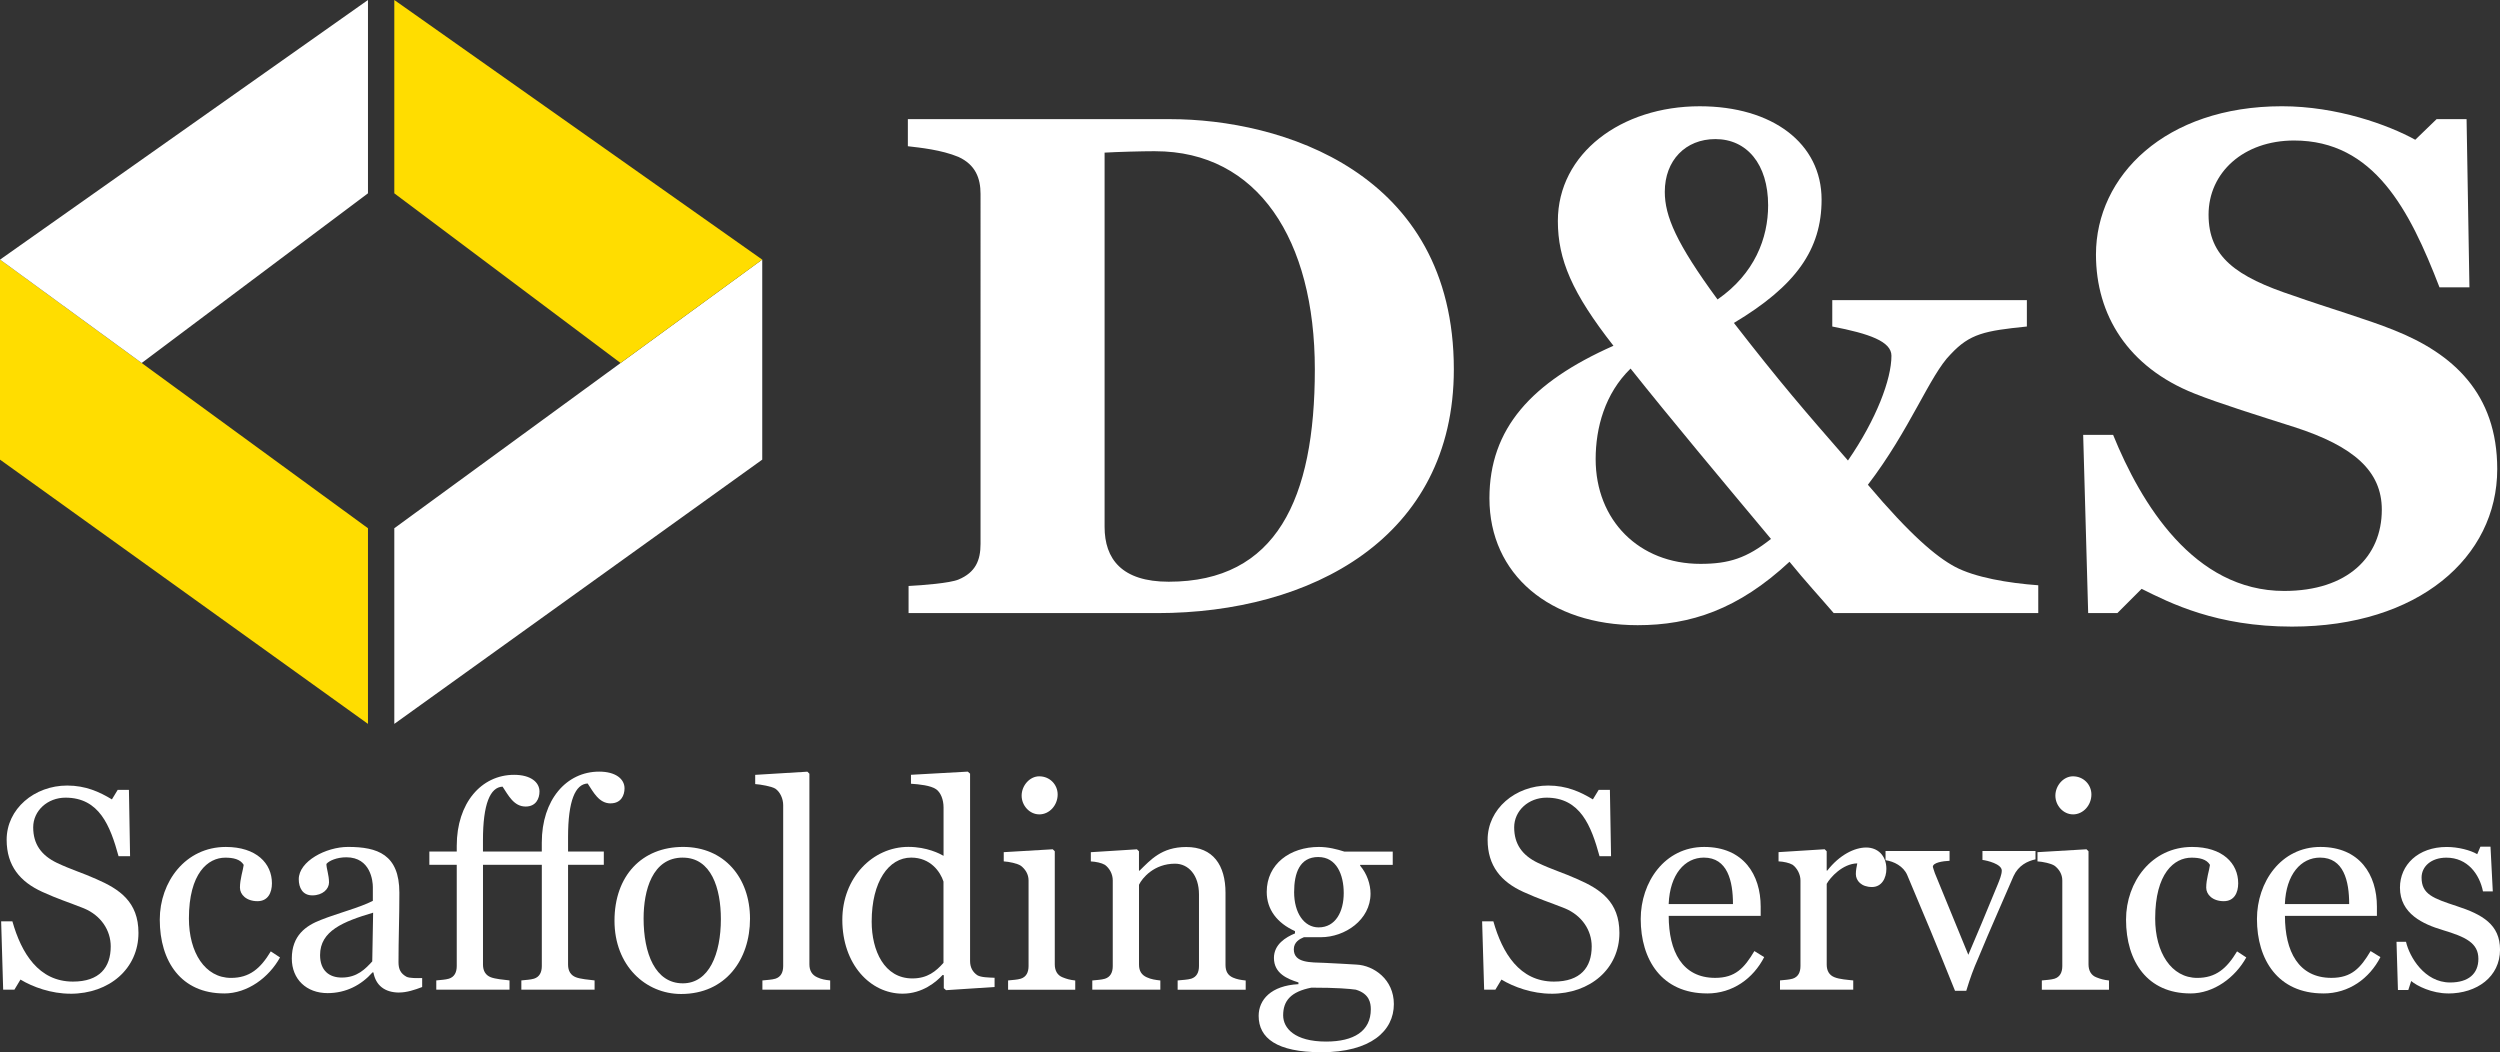 <?xml version="1.0" encoding="UTF-8"?>
<svg id="Layer_2" data-name="Layer 2" xmlns="http://www.w3.org/2000/svg" viewBox="0 0 804.89 338.77">
  <rect x="0" y="0" width="804.89" height="338.77" fill="#333333" stroke="none"/>
  <defs>
    <style>
      .cls-1 {
        fill: #fff;
      }

      .cls-2 {
        fill: #fd0;
      }
    </style>
  </defs>
  <g id="Layer_4" data-name="Layer 4">
    <g>
      <path class="cls-1" d="M22.65,319.93c-6.13,0-12.07-2.14-16.06-4.55l-1.95,3.25H1.02l-.65-22h3.62c2.88,10.21,8.45,19.4,19.5,19.4,8.54,0,12.16-4.55,12.16-11.33,0-5.11-3.06-9.93-8.63-12.25-5.38-2.13-8.26-2.97-13.37-5.29-7.15-3.25-11.51-8.36-11.51-16.8,0-9.93,8.91-17.45,19.5-17.45,5.94,0,10.4,2.04,14.39,4.46l1.86-3.06h3.62l.37,21.35h-3.71c-2.69-9.84-6.22-18.85-17.08-18.85-5.76,0-10.4,4.18-10.4,9.56s2.6,9,7.61,11.42c4.46,2.13,8.54,3.34,12.63,5.2,7.52,3.25,13.65,7.33,13.65,17.36,0,11.51-9.38,19.59-21.91,19.59Z"/>
      <path class="cls-1" d="M72.14,319.84c-13.74,0-20.7-10.21-20.7-23.77,0-12.16,8.26-23.39,21.26-23.39,9.84,0,14.85,5.29,14.85,11.7,0,3.06-1.3,5.76-4.64,5.76-3.62,0-5.66-2.14-5.66-4.36,0-2.79,1.02-5.66,1.21-7.33-1.11-1.86-3.44-2.32-5.94-2.32-5.57,0-11.7,5.01-11.7,19.59,0,10.95,5.2,19.12,13.55,19.12,5.94,0,9.47-2.97,12.81-8.54l2.97,1.95c-3.53,6.41-10.4,11.6-18.01,11.6Z"/>
      <path class="cls-1" d="M128.58,319.56c-4.73,0-7.61-2.32-8.36-6.5h-.28c-3.62,4.08-8.54,6.68-14.48,6.68-6.78,0-11.51-4.46-11.51-11.14,0-7.43,4.55-10.58,9.38-12.44,5.38-2.14,12.62-3.99,16.71-6.13v-4.46c0-1.76-.65-9.56-8.54-9.56-3.06,0-5.57,1.11-6.41,2.14,0,1.49.84,3.62.84,5.94,0,2.13-2.04,4.18-5.38,4.18-3.16,0-4.36-2.51-4.36-5.2,0-5.76,8.73-10.4,15.87-10.4,9.47,0,16.52,2.41,16.52,14.76,0,8.63-.28,14.39-.28,22.37,0,2.32.74,3.62,2.51,4.64,1.02.56,3.44.46,5.11.46v2.88c-2.41.93-5.01,1.76-7.33,1.76ZM103.05,307.49c0,5.01,2.97,7.24,6.96,7.24,5.01,0,7.61-2.79,9.84-5.2l.28-15.69c-9.65,2.88-17.08,5.85-17.08,13.65Z"/>
      <path class="cls-1" d="M196.63,258.66c-3.81,0-5.57-3.62-7.43-6.41-3.99.19-6.31,5.57-6.31,17.27v4.64h11.51v4.27h-11.51v32.12c0,2.04.84,3.43,2.51,4.08,1.39.56,4.36.84,6.03,1.02v2.97h-23.58v-2.97c1.67-.19,2.79-.19,4.08-.56,1.76-.56,2.51-2.04,2.51-4.08v-32.58h-18.94v32.12c0,2.04.84,3.43,2.51,4.08,1.39.56,4.36.84,6.03,1.02v2.97h-23.58v-2.97c1.67-.19,2.79-.19,4.08-.56,1.76-.56,2.51-2.04,2.51-4.08v-32.58h-8.82v-4.27h8.82v-1.86c0-13.74,7.89-22.84,18.47-22.84,5.38,0,8.17,2.41,8.17,5.38,0,2.23-1.11,4.83-4.46,4.83-3.81,0-5.57-3.62-7.43-6.41-3.99.19-6.31,5.57-6.31,17.27v3.62h18.94v-2.88c0-13.74,7.89-22.84,18.47-22.84,5.38,0,8.17,2.41,8.17,5.38,0,2.23-1.11,4.83-4.46,4.83Z"/>
      <path class="cls-1" d="M219.28,320.02c-11.42,0-21.44-9.1-21.44-23.58s8.82-23.77,22.09-23.77,21.54,9.93,21.54,23.12-7.89,24.23-22.19,24.23ZM219.84,276.11c-9.84,0-12.63,10.58-12.63,19.59,0,11.23,3.71,20.89,12.63,20.89,8.45,0,12.25-9.47,12.25-20.7,0-9.84-3.06-19.77-12.25-19.77Z"/>
      <path class="cls-1" d="M245.46,318.63v-2.97c1.67-.19,2.88-.19,4.18-.56,1.76-.56,2.51-2.04,2.51-4.08v-51.8c0-2.13-1.02-4.27-2.51-5.29-1.11-.74-4.83-1.39-6.5-1.49v-2.97l16.8-1.02.65.65v61.36c0,2.04.84,3.43,2.51,4.18,1.39.65,2.51.84,4.18,1.02v2.97h-21.82Z"/>
      <path class="cls-1" d="M304.6,318.81l-.74-.65v-4.18l-.37-.09c-2.04,2.23-6.5,6.03-12.9,6.03-10.4,0-19.4-9.47-19.4-23.77,0-13.55,9.75-23.49,21.26-23.49,6.03,0,10.21,2.23,11.33,2.88v-15.6c0-2.51-.93-4.83-2.41-5.85-1.76-1.21-5.38-1.58-8.08-1.76v-2.88l18.29-1.02.74.65v60.34c0,2.04.84,3.53,2.32,4.55,1.21.74,3.71.74,5.57.83v2.97l-15.6,1.02ZM303.76,283.82c-1.02-3.16-4.18-7.71-10.4-7.71-7.24,0-12.72,7.71-12.72,20.61,0,9.38,4.08,18.29,13.09,18.29,4.92,0,7.61-2.32,10.03-5.01v-26.18Z"/>
      <path class="cls-1" d="M324.56,318.63v-2.97c1.67-.19,2.79-.19,4.08-.56,1.76-.56,2.51-2.04,2.51-4.08v-27.57c0-1.95-1.02-3.62-2.51-4.73-1.11-.74-3.81-1.3-5.48-1.39v-2.97l15.78-.93.65.65v36.39c0,2.04.84,3.53,2.51,4.18,1.39.56,2.41.84,4.08,1.02v2.97h-21.63ZM334.58,262.19c-3.06,0-5.66-2.79-5.66-6.03s2.6-6.22,5.66-6.22c3.44,0,5.94,2.69,5.94,5.85,0,3.43-2.6,6.41-5.94,6.41Z"/>
      <path class="cls-1" d="M379.15,318.63v-2.97c1.67-.19,3.06-.19,4.36-.56,1.76-.56,2.51-2.04,2.51-4.08v-23.02c0-6.31-3.44-9.93-7.71-9.93-6.78,0-10.58,4.64-11.6,6.78v25.72c0,2.04.84,3.34,2.51,4.08,1.39.65,2.79.84,4.36,1.02v2.97h-21.91v-2.97c1.67-.19,2.79-.19,4.08-.56,1.76-.56,2.51-2.04,2.51-4.08v-27.57c0-2.04-1.02-3.9-2.51-5.01-1.11-.65-2.88-1.02-4.55-1.11v-2.97l14.85-.93.65.65v6.22h.19c3.53-3.43,7.06-7.61,15.04-7.61,8.63,0,12.63,5.85,12.63,14.76v23.21c0,2.04.74,3.34,2.41,4.08,1.3.56,2.41.74,4.09.93v2.97h-21.91Z"/>
      <path class="cls-1" d="M425.38,338.77c-14.3,0-20.15-4.55-20.15-11.7,0-5.2,3.99-9.75,12.81-10.21v-.56c-3.53-1.11-7.89-2.88-7.89-7.89,0-4.36,3.81-6.68,6.78-7.89v-.74c-5.76-2.6-9.1-6.96-9.1-12.62,0-9,7.52-14.48,16.8-14.48,2.97,0,5.85.74,8.17,1.49h15.6v4.27h-10.49v.28c2.23,2.6,3.34,6.03,3.34,9,0,8.45-8.26,14.02-15.97,14.02h-5.48c-1.39.56-3.25,1.58-3.25,3.9,0,4.46,5.38,4.18,9.93,4.36,2.6.09,8.35.46,10.3.56,5.48.28,11.98,4.73,11.98,12.72,0,8.63-7.43,15.5-23.39,15.5ZM436.52,318.63c-2.04-.28-6.03-.65-14.3-.65-6.68,1.3-9.1,4.27-9.1,8.91,0,4.08,3.62,8.45,13.83,8.45,8.91,0,14.39-3.34,14.39-10.4,0-2.04-.46-5.01-4.83-6.31ZM424.45,275.92c-6.03,0-7.8,5.2-7.8,11.33,0,6.59,3.16,11.33,7.89,11.33,5.48,0,8.08-5.11,8.08-11.05s-2.32-11.6-8.17-11.6Z"/>
      <path class="cls-1" d="M499.46,319.93c-6.13,0-12.07-2.14-16.06-4.55l-1.95,3.25h-3.62l-.65-22h3.62c2.88,10.21,8.45,19.4,19.5,19.4,8.54,0,12.16-4.55,12.16-11.33,0-5.11-3.06-9.93-8.63-12.25-5.38-2.13-8.26-2.97-13.37-5.29-7.15-3.25-11.51-8.36-11.51-16.8,0-9.93,8.91-17.45,19.5-17.45,5.94,0,10.4,2.04,14.39,4.46l1.86-3.06h3.62l.37,21.35h-3.71c-2.69-9.84-6.22-18.85-17.08-18.85-5.76,0-10.4,4.18-10.4,9.56s2.6,9,7.61,11.42c4.46,2.13,8.54,3.34,12.62,5.2,7.52,3.25,13.65,7.33,13.65,17.36,0,11.51-9.38,19.59-21.91,19.59Z"/>
      <path class="cls-1" d="M549.59,319.84c-14.58,0-21.35-10.86-21.35-23.95,0-11.88,7.71-23.21,20.42-23.21s18.2,9,18.2,19.22v2.97h-29.61c0,11.42,4.36,19.96,14.95,19.96,6.5,0,9.38-3.16,12.63-8.63l3.16,1.95c-3.53,6.87-10.12,11.7-18.38,11.7ZM548.57,276.11c-6.13,0-10.95,5.38-11.33,14.95h20.7c0-7.43-1.76-14.95-9.38-14.95Z"/>
      <path class="cls-1" d="M602.7,285.58c-3.43,0-5.2-2.04-5.2-4.18,0-1.3.28-2.41.46-3.43-4.73.09-8.73,4.55-9.84,6.59v25.99c0,2.04.84,3.43,2.51,4.08,1.58.65,4.27.84,6.03,1.02v2.97h-23.58v-2.97c1.67-.19,2.79-.19,4.08-.56,1.76-.56,2.51-2.04,2.51-4.08v-27.57c0-1.86-1.02-3.9-2.51-5.01-1.11-.65-2.88-1.02-4.55-1.11v-2.97l14.85-.93.65.65v6.22h.19c3.99-5.11,8.82-7.43,12.53-7.43s6.5,2.6,6.5,6.87c0,2.97-1.49,5.85-4.64,5.85Z"/>
      <path class="cls-1" d="M648.28,282.05c-3.81,8.91-7.24,16.43-11.42,26.55-1.48,3.34-2.51,6.13-3.81,10.4h-3.62c-6.87-17.08-8.82-21.72-15.41-37.32-1.21-2.79-4.27-4.36-6.96-4.73v-2.97h20.61v3.16c-2.13.09-5.38.56-5.38,1.95,0,.19.37,1.11.65,2.04l10.77,26.27c2.23-5.2,6.03-14.2,9.47-22.65.56-1.39,1.3-3.16,1.3-4.46,0-2.13-4.74-3.25-6.22-3.43v-2.88h17.08v2.69c-2.6.56-5.48,1.95-7.06,5.38Z"/>
      <path class="cls-1" d="M657.38,318.63v-2.97c1.67-.19,2.79-.19,4.08-.56,1.76-.56,2.51-2.04,2.51-4.08v-27.57c0-1.95-1.02-3.62-2.51-4.73-1.11-.74-3.81-1.3-5.48-1.39v-2.97l15.78-.93.65.65v36.39c0,2.04.84,3.53,2.51,4.18,1.39.56,2.41.84,4.08,1.02v2.97h-21.63ZM667.4,262.19c-3.06,0-5.66-2.79-5.66-6.03s2.6-6.22,5.66-6.22c3.43,0,5.94,2.69,5.94,5.85,0,3.43-2.6,6.41-5.94,6.41Z"/>
      <path class="cls-1" d="M705.19,319.84c-13.74,0-20.7-10.21-20.7-23.77,0-12.16,8.26-23.39,21.26-23.39,9.84,0,14.85,5.29,14.85,11.7,0,3.06-1.3,5.76-4.64,5.76-3.62,0-5.66-2.14-5.66-4.36,0-2.79,1.02-5.66,1.21-7.33-1.11-1.86-3.43-2.32-5.94-2.32-5.57,0-11.7,5.01-11.7,19.59,0,10.95,5.2,19.12,13.55,19.12,5.94,0,9.47-2.97,12.81-8.54l2.97,1.95c-3.53,6.41-10.4,11.6-18.01,11.6Z"/>
      <path class="cls-1" d="M747.99,319.84c-14.58,0-21.35-10.86-21.35-23.95,0-11.88,7.71-23.21,20.42-23.21s18.2,9,18.2,19.22v2.97h-29.61c0,11.42,4.36,19.96,14.95,19.96,6.5,0,9.38-3.16,12.63-8.63l3.16,1.95c-3.53,6.87-10.12,11.7-18.38,11.7ZM746.96,276.11c-6.13,0-10.96,5.38-11.33,14.95h20.7c0-7.43-1.76-14.95-9.38-14.95Z"/>
      <path class="cls-1" d="M788.18,319.84c-5.2,0-10.03-2.41-11.88-3.99l-.93,2.88h-3.34l-.46-15.5h3.06c1.11,4.83,5.94,13.09,14.2,13.09,5.85,0,9.1-2.78,9.1-7.61,0-5.11-4.08-7.05-11.51-9.28-6.22-1.86-13.74-5.2-13.74-13.65,0-7.33,5.85-13.09,15.04-13.09,3.71,0,7.61,1.02,9.84,2.32l1.02-2.41h3.25l.74,14.39h-3.16c-1.11-5.48-4.92-10.86-11.79-10.86-4.92,0-7.98,2.88-7.98,6.41,0,5.38,3.71,6.68,11.33,9.19,8.26,2.69,13.93,5.94,13.93,14.02,0,8.73-7.43,14.11-16.71,14.11Z"/>
    </g>
    <path class="cls-1" d="M372.61,197.38h-80.09v-8.72c4.59-.23,13.31-.92,16.06-2.07,5.51-2.29,7.11-6.2,7.11-11.47V62.45c0-5.05-1.61-9.41-7.11-11.93-5.51-2.29-12.39-2.98-16.29-3.44v-8.72h84.45c35.34,0,91.33,16.75,91.33,80.55,0,54.39-46.12,78.48-95.46,78.48ZM371.92,48.68c-4.36,0-12.39.23-16.29.46v120.48c0,10.33,5.51,17.67,20.65,17.67,34.65,0,47.04-26.62,47.04-68.38s-18.36-70.22-51.4-70.22Z"/>
    <path class="cls-1" d="M628,114.08c-6.65,6.65-13.08,24.32-26.62,41.99,13.77,16.29,22.03,23.18,28,26.39,6.43,3.44,17.21,5.28,26.85,5.97v8.95h-65.86c-4.13-4.82-9.41-10.56-14.23-16.52-16.52,15.38-31.9,20.42-48.88,20.42-28.23,0-47.73-16.29-47.73-40.85,0-22.49,13.54-37.41,39.93-49.11-13.31-16.98-17.9-27.77-17.9-40.16,0-21.8,20.42-36.95,45.67-36.95,23.41,0,39.24,11.93,39.24,30.06,0,16.06-8.26,27.77-28.23,39.7,15.15,19.51,22.72,28.23,36.72,44.29,9.18-13.31,14-26.16,14-33.73,0-4.59-7.11-7.11-19.05-9.41v-8.49h62.65v8.49c-13.54,1.38-18.36,2.29-24.55,8.95ZM524.97,118.67c-8.26,8.03-11.24,19.05-11.24,29.14,0,19.74,14,33.73,33.73,33.73,9.18,0,14.92-1.84,22.72-8.03-15.15-18.13-32.81-39.24-45.21-54.85ZM552.28,44.78c-9.64,0-16.29,6.88-16.29,16.98,0,7.8,3.67,16.52,16.98,34.65,11.93-8.26,16.29-19.74,16.29-30.29,0-13.31-6.88-21.34-16.98-21.34Z"/>
    <path class="cls-1" d="M737.93,201.74c-24.32,0-39.24-7.57-48.42-12.16l-7.8,7.8h-9.41l-1.61-57.37h9.64c8.95,22.03,25.93,50.25,55.07,50.25,20.42,0,31.44-11.01,31.44-26.16,0-12.39-8.95-20.42-28.23-26.62-10.79-3.44-24.09-7.57-32.13-10.79-21.34-8.49-31.67-25.24-31.67-44.75,0-25.24,22.26-47.73,59.89-47.73,17.67,0,34.19,5.97,42.91,10.79l6.88-6.65h9.64l.92,54.16h-9.64c-9.64-25.01-21.11-47.27-46.81-47.27-16.29,0-27.54,10.33-27.54,23.87s8.72,19.96,27.54,26.16c10.33,3.67,23.64,7.57,32.13,11.01,19.05,7.57,33.27,20.42,33.27,44.75,0,28.46-25.47,50.71-66.09,50.71Z"/>
    <g>
      <polygon class="cls-1" points="126.95 170.07 126.95 233.06 245.41 147.98 245.41 83.57 126.95 170.07"/>
      <polygon class="cls-2" points="126.95 0 126.95 62.24 199.79 116.86 245.39 83.58 126.95 0"/>
    </g>
    <g>
      <polygon class="cls-2" points="118.47 170.07 118.47 233.06 0 147.98 0 83.57 118.47 170.07"/>
      <polygon class="cls-1" points="118.47 0 118.47 62.24 45.62 116.86 .02 83.58 118.47 0"/>
    </g>
  </g>
</svg>